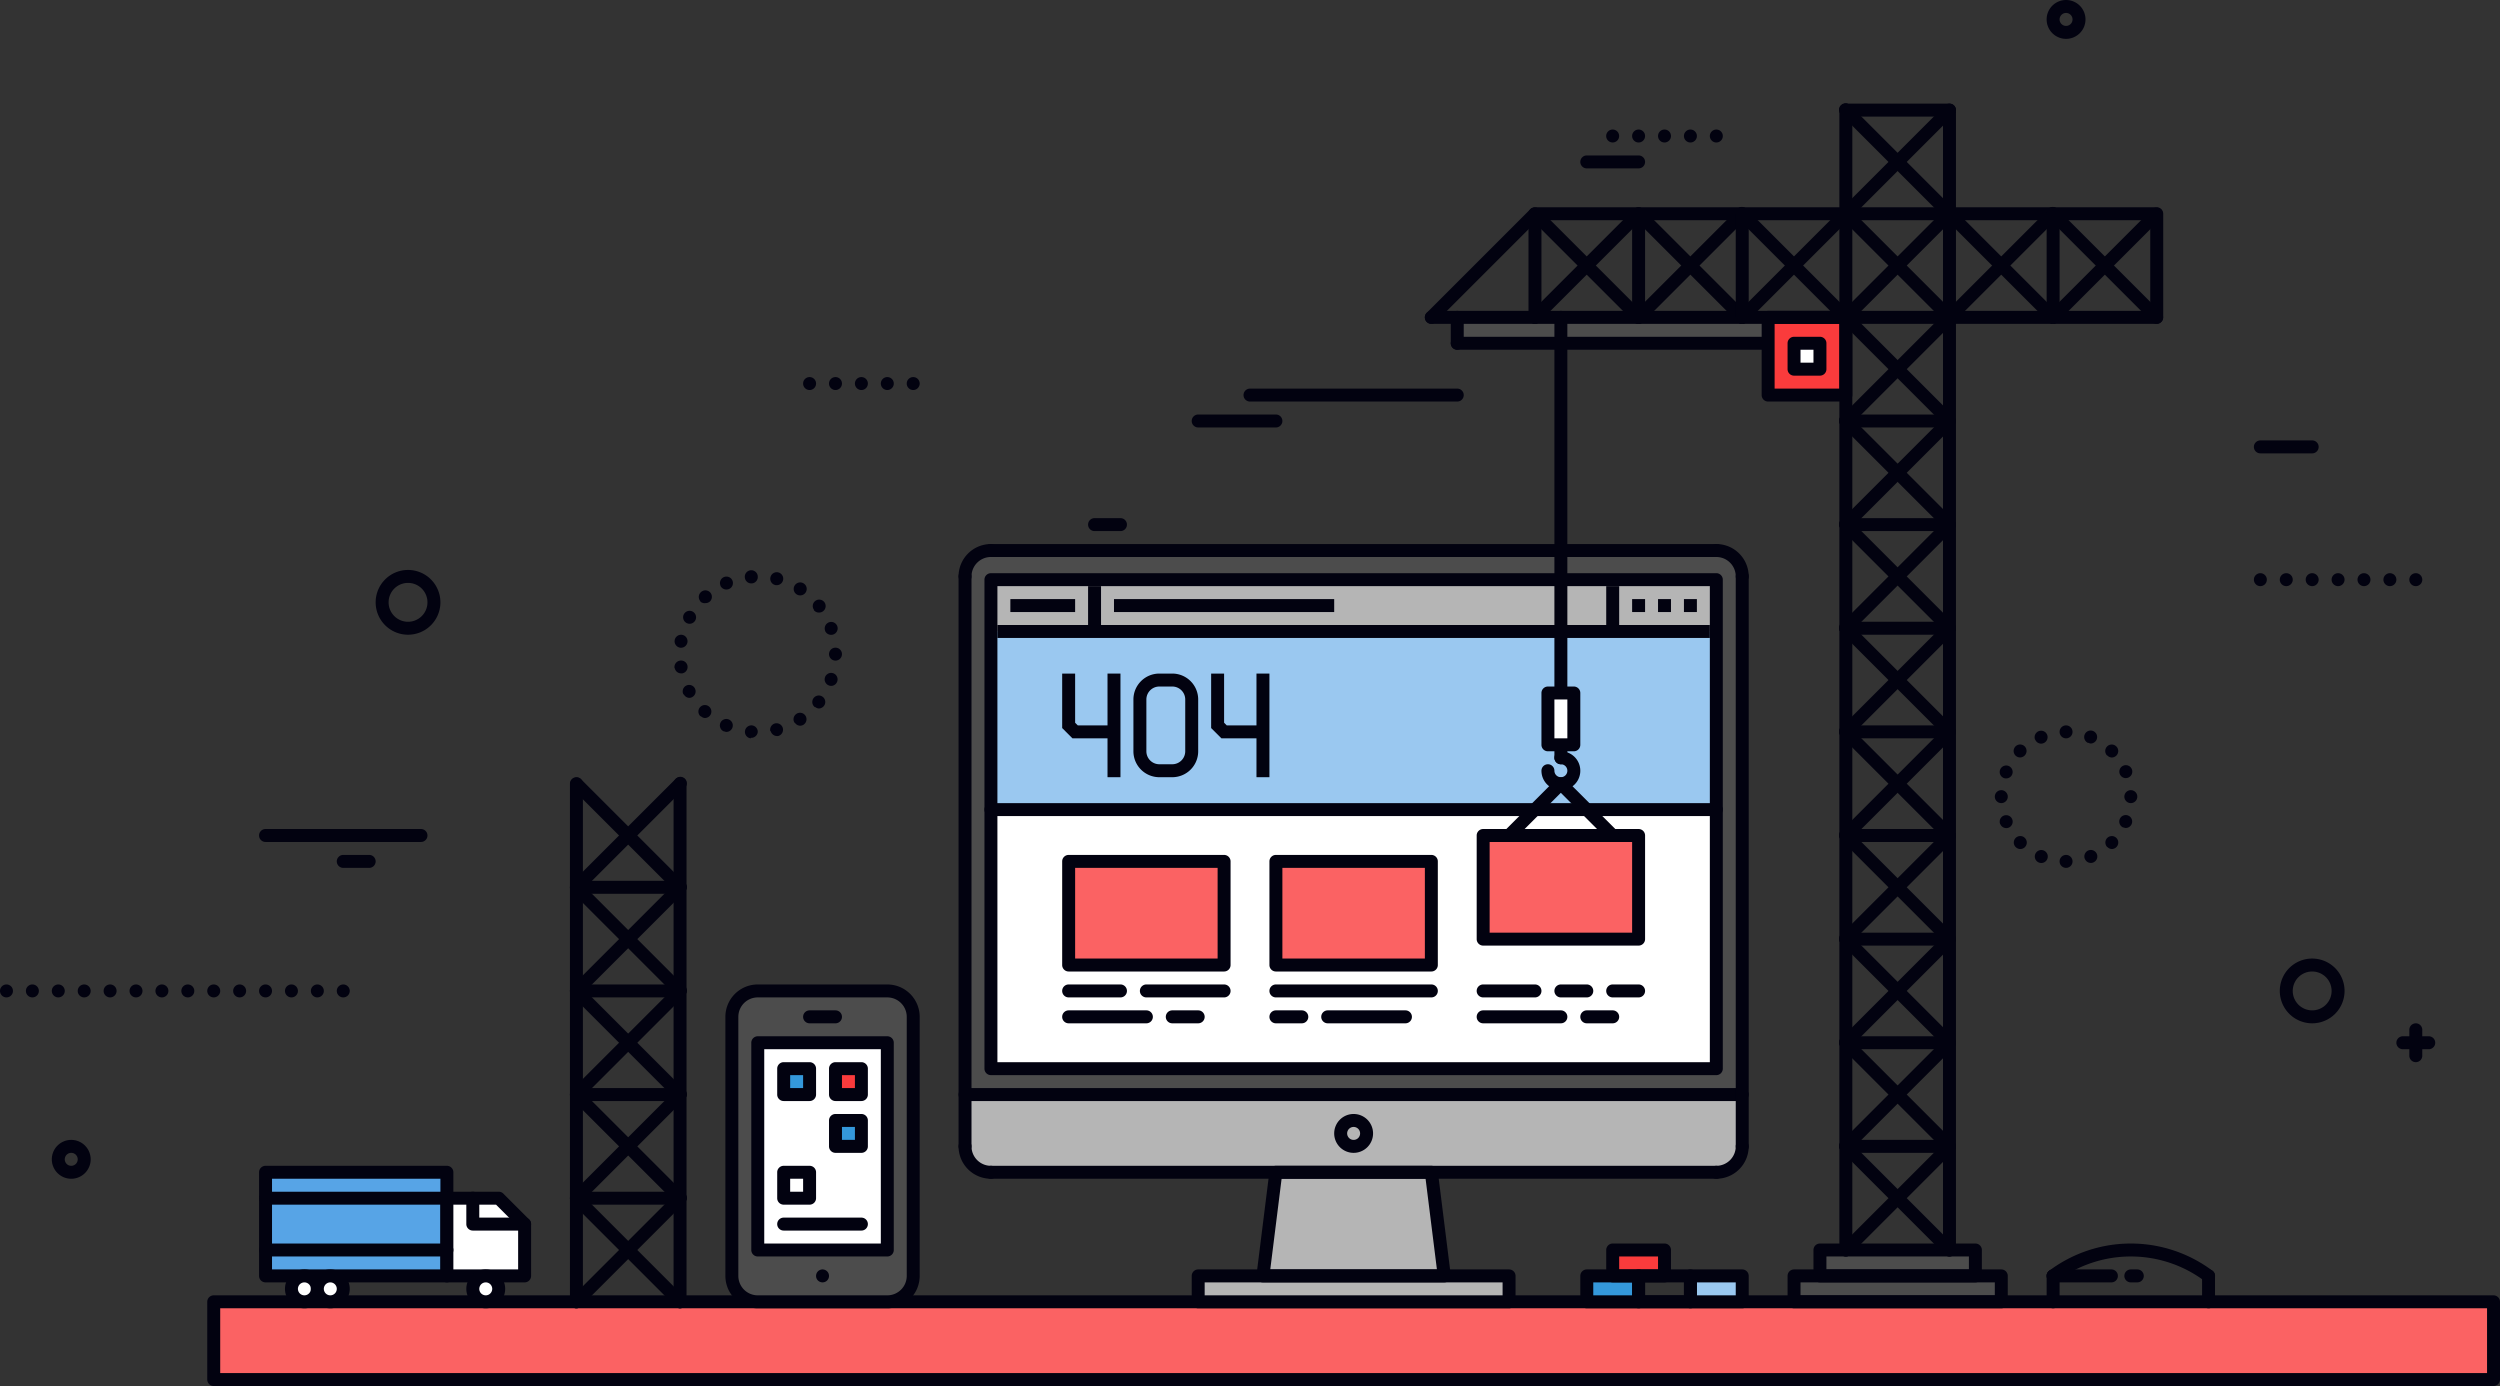 <svg id="Laag_1" data-name="Laag 1" xmlns="http://www.w3.org/2000/svg" viewBox="0 0 386 214"><rect x="0" y="0" width="386" height="214" fill="#333333" stroke="none"/><defs><style>.cls-1{fill:#57a4e6;}.cls-2{fill:#4c4c4c;}.cls-3{fill:#fa3b3c;}.cls-4{fill:#fb6263;}.cls-5{fill:#020210;}.cls-6{fill:#fff;}.cls-7{fill:#b5b5b5;}.cls-8{fill:#9ac8f0;}.cls-9{fill:#3498db;}</style></defs><title>404</title><rect class="cls-1" x="41" y="181" width="28" height="16"/><rect class="cls-2" x="281" y="193" width="24" height="4"/><rect class="cls-2" x="277" y="197" width="32" height="4"/><rect class="cls-3" x="273" y="49" width="12" height="12"/><rect class="cls-2" x="225" y="49" width="48" height="4"/><rect class="cls-4" x="33" y="201" width="352" height="12"/><path class="cls-5" d="M385,214H33a1,1,0,0,1-1-1V201a1,1,0,0,1,1-1H385a1,1,0,0,1,1,1v12A1,1,0,0,1,385,214ZM34,212H384V202H34Z"/><rect class="cls-2" x="149" y="85" width="120" height="88" rx="4" ry="4"/><rect class="cls-6" x="153" y="93" width="112" height="72"/><rect class="cls-7" x="153" y="89.5" width="112" height="8"/><rect class="cls-8" x="153" y="97.5" width="112" height="27.5"/><path class="cls-7" d="M149,169H269v8a4,4,0,0,1-4,4H153a4,4,0,0,1-4-4Z"/><polygon class="cls-7" points="221 181 197 181 195 197 223 197 221 181"/><rect class="cls-7" x="185" y="197" width="48" height="4"/><rect class="cls-4" x="165" y="133" width="24" height="16"/><rect class="cls-4" x="197" y="133" width="24" height="16"/><path class="cls-5" d="M233,202H185a1,1,0,0,1-1-1v-4a1,1,0,0,1,1-1h48a1,1,0,0,1,1,1v4A1,1,0,0,1,233,202Zm-47-2h46v-2H186Z"/><path class="cls-5" d="M223,198H195a1,1,0,0,1-1-1.12l2-16a1,1,0,0,1,1-.88h24a1,1,0,0,1,1,.88l2,16a1,1,0,0,1-1,1.12Zm-26.87-2h25.73l-1.75-14H197.88Z"/><path class="cls-5" d="M209,178a3,3,0,1,1,3-3A3,3,0,0,1,209,178Zm0-4a1,1,0,1,0,1,1A1,1,0,0,0,209,174Z"/><path class="cls-5" d="M269,170H149a1,1,0,1,1,0-2H269a1,1,0,0,1,0,2Z"/><path class="cls-5" d="M265,166H153a1,1,0,0,1-1-1V89.5a1,1,0,0,1,1-1H265a1,1,0,0,1,1,1V165A1,1,0,0,1,265,166Zm-111-2H264V90.5H154Z"/><path class="cls-5" d="M269,90a1,1,0,0,1-1-1,3,3,0,0,0-3-3,1,1,0,0,1,0-2,5,5,0,0,1,5,5A1,1,0,0,1,269,90Z"/><path class="cls-5" d="M265,182a1,1,0,0,1,0-2,3,3,0,0,0,3-3,1,1,0,0,1,2,0A5,5,0,0,1,265,182Z"/><path class="cls-5" d="M153,182a5,5,0,0,1-5-5,1,1,0,0,1,2,0,3,3,0,0,0,3,3,1,1,0,0,1,0,2Z"/><path class="cls-5" d="M269,178a1,1,0,0,1-1-1V89a1,1,0,0,1,2,0v88A1,1,0,0,1,269,178Z"/><path class="cls-5" d="M265,86H153a1,1,0,0,1,0-2H265a1,1,0,0,1,0,2Z"/><path class="cls-5" d="M149,178a1,1,0,0,1-1-1V89a1,1,0,0,1,2,0v88A1,1,0,0,1,149,178Z"/><path class="cls-5" d="M265,182H153a1,1,0,1,1,0-2H265a1,1,0,0,1,0,2Z"/><path class="cls-5" d="M149,90a1,1,0,0,1-1-1,5,5,0,0,1,5-5,1,1,0,0,1,0,2,3,3,0,0,0-3,3A1,1,0,0,1,149,90Z"/><rect class="cls-5" x="154" y="96.5" width="110" height="2"/><rect class="cls-5" x="156" y="92.5" width="10" height="2"/><rect class="cls-5" x="168" y="90.5" width="2" height="6"/><rect class="cls-5" x="252" y="92.5" width="2" height="2"/><rect class="cls-5" x="256" y="92.5" width="2" height="2"/><rect class="cls-5" x="260" y="92.5" width="2" height="2"/><rect class="cls-5" x="172" y="92.5" width="34" height="2"/><rect class="cls-5" x="248" y="90.5" width="2" height="6"/><path class="cls-5" d="M189,150H165a1,1,0,0,1-1-1V133a1,1,0,0,1,1-1h24a1,1,0,0,1,1,1v16A1,1,0,0,1,189,150Zm-23-2h22V134H166Z"/><path class="cls-5" d="M221,150H197a1,1,0,0,1-1-1V133a1,1,0,0,1,1-1h24a1,1,0,0,1,1,1v16A1,1,0,0,1,221,150Zm-23-2h22V134H198Z"/><path class="cls-5" d="M265,126H153a1,1,0,1,1,0-2H265a1,1,0,0,1,0,2Z"/><path class="cls-5" d="M173,154h-8a1,1,0,1,1,0-2h8a1,1,0,0,1,0,2Z"/><path class="cls-5" d="M177,158H165a1,1,0,1,1,0-2h12a1,1,0,0,1,0,2Z"/><path class="cls-5" d="M221,154H197a1,1,0,1,1,0-2h24a1,1,0,0,1,0,2Z"/><path class="cls-5" d="M217,158H205a1,1,0,1,1,0-2h12a1,1,0,0,1,0,2Z"/><path class="cls-5" d="M189,154H177a1,1,0,1,1,0-2h12a1,1,0,0,1,0,2Z"/><path class="cls-5" d="M185,158h-4a1,1,0,1,1,0-2h4a1,1,0,0,1,0,2Z"/><path class="cls-5" d="M201,158h-4a1,1,0,1,1,0-2h4a1,1,0,0,1,0,2Z"/><path class="cls-5" d="M237,154h-8a1,1,0,1,1,0-2h8a1,1,0,0,1,0,2Z"/><path class="cls-5" d="M241,158H229a1,1,0,1,1,0-2h12a1,1,0,0,1,0,2Z"/><path class="cls-5" d="M249,158h-4a1,1,0,1,1,0-2h4a1,1,0,0,1,0,2Z"/><path class="cls-5" d="M245,154h-4a1,1,0,1,1,0-2h4a1,1,0,0,1,0,2Z"/><path class="cls-5" d="M253,154h-4a1,1,0,1,1,0-2h4a1,1,0,0,1,0,2Z"/><path class="cls-5" d="M181,120h-2a4,4,0,0,1-4-4v-8a4,4,0,0,1,4-4h2a4,4,0,0,1,4,4v8A4,4,0,0,1,181,120Zm-2-14a2,2,0,0,0-2,2v8a2,2,0,0,0,2,2h2a2,2,0,0,0,2-2v-8a2,2,0,0,0-2-2Z"/><rect class="cls-5" x="171" y="104" width="2" height="16"/><polygon class="cls-5" points="172 114 165.59 114 164 112.41 164 104 166 104 166 111.59 166.41 112 172 112 172 114"/><rect class="cls-5" x="194" y="104" width="2" height="16"/><polygon class="cls-5" points="195 114 188.59 114 187 112.41 187 104 189 104 189 111.59 189.41 112 195 112 195 114"/><path class="cls-5" d="M105,202a1,1,0,0,1-.71-.29l-16-16a1,1,0,0,1,1.41-1.41l16,16A1,1,0,0,1,105,202Z"/><path class="cls-5" d="M105,186a1,1,0,0,1-.71-.29l-16-16a1,1,0,0,1,1.41-1.41l16,16A1,1,0,0,1,105,186Z"/><path class="cls-5" d="M105,170a1,1,0,0,1-.71-.29l-16-16a1,1,0,0,1,1.41-1.41l16,16A1,1,0,0,1,105,170Z"/><path class="cls-5" d="M105,154a1,1,0,0,1-.71-.29l-16-16a1,1,0,0,1,1.41-1.41l16,16A1,1,0,0,1,105,154Z"/><path class="cls-5" d="M105,138a1,1,0,0,1-.71-.29l-16-16a1,1,0,0,1,1.41-1.41l16,16A1,1,0,0,1,105,138Z"/><path class="cls-5" d="M89,202a1,1,0,0,1-.71-1.71l16-16a1,1,0,1,1,1.41,1.41l-16,16A1,1,0,0,1,89,202Z"/><path class="cls-5" d="M89,186a1,1,0,0,1-.71-1.71l16-16a1,1,0,1,1,1.41,1.41l-16,16A1,1,0,0,1,89,186Z"/><path class="cls-5" d="M89,170a1,1,0,0,1-.71-1.71l16-16a1,1,0,1,1,1.41,1.41l-16,16A1,1,0,0,1,89,170Z"/><path class="cls-5" d="M89,154a1,1,0,0,1-.71-1.71l16-16a1,1,0,1,1,1.41,1.41l-16,16A1,1,0,0,1,89,154Z"/><path class="cls-5" d="M89,138a1,1,0,0,1-.71-1.71l16-16a1,1,0,1,1,1.41,1.41l-16,16A1,1,0,0,1,89,138Z"/><path class="cls-5" d="M105,138H89a1,1,0,0,1,0-2h16a1,1,0,0,1,0,2Z"/><path class="cls-5" d="M105,154H89a1,1,0,0,1,0-2h16a1,1,0,0,1,0,2Z"/><path class="cls-5" d="M105,170H89a1,1,0,1,1,0-2h16a1,1,0,0,1,0,2Z"/><path class="cls-5" d="M105,186H89a1,1,0,1,1,0-2h16a1,1,0,0,1,0,2Z"/><path class="cls-5" d="M105,202a1,1,0,0,1-1-1V121a1,1,0,0,1,2,0v80A1,1,0,0,1,105,202Z"/><path class="cls-5" d="M89,202a1,1,0,0,1-1-1V121a1,1,0,0,1,2,0v80A1,1,0,0,1,89,202Z"/><rect class="cls-3" x="249" y="193" width="8" height="4"/><rect class="cls-9" x="245.06" y="196.94" width="8" height="4"/><rect class="cls-8" x="261" y="196.94" width="8" height="4"/><rect class="cls-4" x="229" y="129" width="24" height="16"/><path class="cls-5" d="M333,50H237a1,1,0,0,1-1-1V33a1,1,0,0,1,1-1h96a1,1,0,0,1,1,1V49A1,1,0,0,1,333,50Zm-95-2h94V34H238Z"/><path class="cls-5" d="M317,50a1,1,0,0,1-.71-1.71l16-16a1,1,0,0,1,1.41,1.41l-16,16A1,1,0,0,1,317,50Z"/><path class="cls-5" d="M301,50a1,1,0,0,1-.71-1.71l16-16a1,1,0,0,1,1.41,1.41l-16,16A1,1,0,0,1,301,50Z"/><path class="cls-5" d="M285,50a1,1,0,0,1-.71-1.71l16-16a1,1,0,0,1,1.41,1.41l-16,16A1,1,0,0,1,285,50Z"/><path class="cls-5" d="M269,50a1,1,0,0,1-.71-1.71l16-16a1,1,0,0,1,1.41,1.41l-16,16A1,1,0,0,1,269,50Z"/><path class="cls-5" d="M253,50a1,1,0,0,1-.71-1.71l16-16a1,1,0,0,1,1.41,1.41l-16,16A1,1,0,0,1,253,50Z"/><path class="cls-5" d="M237,50a1,1,0,0,1-.71-1.71l16-16a1,1,0,0,1,1.41,1.41l-16,16A1,1,0,0,1,237,50Z"/><path class="cls-5" d="M333,50a1,1,0,0,1-.71-.29l-16-16a1,1,0,1,1,1.41-1.41l16,16A1,1,0,0,1,333,50Z"/><path class="cls-5" d="M317,50a1,1,0,0,1-.71-.29l-16-16a1,1,0,1,1,1.41-1.41l16,16A1,1,0,0,1,317,50Z"/><path class="cls-5" d="M301,50a1,1,0,0,1-.71-.29l-16-16a1,1,0,1,1,1.41-1.41l16,16A1,1,0,0,1,301,50Z"/><path class="cls-5" d="M285,50a1,1,0,0,1-.71-.29l-16-16a1,1,0,1,1,1.41-1.41l16,16A1,1,0,0,1,285,50Z"/><path class="cls-5" d="M269,50a1,1,0,0,1-.71-.29l-16-16a1,1,0,0,1,1.41-1.41l16,16A1,1,0,0,1,269,50Z"/><path class="cls-5" d="M253,50a1,1,0,0,1-.71-.29l-16-16a1,1,0,0,1,1.41-1.41l16,16A1,1,0,0,1,253,50Z"/><path class="cls-5" d="M301,146a1,1,0,0,1-.71-.29l-16-16a1,1,0,1,1,1.41-1.41l16,16A1,1,0,0,1,301,146Z"/><path class="cls-5" d="M301,130a1,1,0,0,1-.71-.29l-16-16a1,1,0,1,1,1.41-1.41l16,16A1,1,0,0,1,301,130Z"/><path class="cls-5" d="M301,114a1,1,0,0,1-.71-.29l-16-16a1,1,0,1,1,1.41-1.41l16,16A1,1,0,0,1,301,114Z"/><path class="cls-5" d="M301,98a1,1,0,0,1-.71-.29l-16-16a1,1,0,1,1,1.41-1.41l16,16A1,1,0,0,1,301,98Z"/><path class="cls-5" d="M301,82a1,1,0,0,1-.71-.29l-16-16a1,1,0,1,1,1.41-1.41l16,16A1,1,0,0,1,301,82Z"/><path class="cls-5" d="M301,66a1,1,0,0,1-.71-.29l-16-16a1,1,0,1,1,1.41-1.41l16,16A1,1,0,0,1,301,66Z"/><path class="cls-5" d="M285,146a1,1,0,0,1-.71-1.71l16-16a1,1,0,0,1,1.41,1.41l-16,16A1,1,0,0,1,285,146Z"/><path class="cls-5" d="M285,130a1,1,0,0,1-.71-1.71l16-16a1,1,0,0,1,1.41,1.41l-16,16A1,1,0,0,1,285,130Z"/><path class="cls-5" d="M285,114a1,1,0,0,1-.71-1.71l16-16a1,1,0,0,1,1.41,1.41l-16,16A1,1,0,0,1,285,114Z"/><path class="cls-5" d="M285,98a1,1,0,0,1-.71-1.71l16-16a1,1,0,0,1,1.41,1.41l-16,16A1,1,0,0,1,285,98Z"/><path class="cls-5" d="M285,82a1,1,0,0,1-.71-1.71l16-16a1,1,0,0,1,1.41,1.41l-16,16A1,1,0,0,1,285,82Z"/><path class="cls-5" d="M285,66a1,1,0,0,1-.71-1.71l16-16a1,1,0,0,1,1.41,1.41l-16,16A1,1,0,0,1,285,66Z"/><path class="cls-5" d="M221,50a1,1,0,0,1-.71-1.71l16-16a1,1,0,0,1,1.41,1.41l-16,16A1,1,0,0,1,221,50Z"/><path class="cls-5" d="M237,50H221a1,1,0,1,1,0-2h16a1,1,0,0,1,0,2Z"/><path class="cls-5" d="M285,34a1,1,0,0,1-1-1V17a1,1,0,0,1,2,0V33A1,1,0,0,1,285,34Z"/><path class="cls-5" d="M301,18H285a1,1,0,0,1,0-2h16a1,1,0,0,1,0,2Z"/><path class="cls-5" d="M301,34a1,1,0,0,1-1-1V17a1,1,0,0,1,2,0V33A1,1,0,0,1,301,34Z"/><path class="cls-5" d="M301,34a1,1,0,0,1-.71-.29l-16-16a1,1,0,1,1,1.41-1.41l16,16A1,1,0,0,1,301,34Z"/><path class="cls-5" d="M285,34a1,1,0,0,1-.71-1.71l16-16a1,1,0,0,1,1.41,1.41l-16,16A1,1,0,0,1,285,34Z"/><path class="cls-5" d="M309,202H277a1,1,0,0,1-1-1v-4a1,1,0,0,1,1-1h32a1,1,0,0,1,1,1v4A1,1,0,0,1,309,202Zm-31-2h30v-2H278Z"/><path class="cls-5" d="M305,198H281a1,1,0,0,1-1-1v-4a1,1,0,0,1,1-1h24a1,1,0,0,1,1,1v4A1,1,0,0,1,305,198Zm-23-2h22v-2H282Z"/><path class="cls-5" d="M285,62H273a1,1,0,0,1-1-1V49a1,1,0,0,1,1-1h12a1,1,0,0,1,1,1V61A1,1,0,0,1,285,62Zm-11-2h10V50H274Z"/><rect class="cls-6" x="277" y="53" width="4" height="4"/><path class="cls-5" d="M281,58h-4a1,1,0,0,1-1-1V53a1,1,0,0,1,1-1h4a1,1,0,0,1,1,1v4A1,1,0,0,1,281,58Zm-3-2h2V54h-2Z"/><path class="cls-5" d="M241,108a1,1,0,0,1-1-1V49a1,1,0,1,1,2,0v58A1,1,0,0,1,241,108Z"/><path class="cls-5" d="M253,50a1,1,0,0,1-1-1V33a1,1,0,1,1,2,0V49A1,1,0,0,1,253,50Z"/><path class="cls-5" d="M269,50a1,1,0,0,1-1-1V33a1,1,0,0,1,2,0V49A1,1,0,0,1,269,50Z"/><path class="cls-5" d="M317,50a1,1,0,0,1-1-1V33a1,1,0,0,1,2,0V49A1,1,0,0,1,317,50Z"/><path class="cls-5" d="M301,66H285a1,1,0,0,1,0-2h16a1,1,0,0,1,0,2Z"/><path class="cls-5" d="M301,82H285a1,1,0,0,1,0-2h16a1,1,0,0,1,0,2Z"/><path class="cls-5" d="M301,98H285a1,1,0,0,1,0-2h16a1,1,0,0,1,0,2Z"/><path class="cls-5" d="M301,114H285a1,1,0,0,1,0-2h16a1,1,0,0,1,0,2Z"/><path class="cls-5" d="M301,130H285a1,1,0,0,1,0-2h16a1,1,0,0,1,0,2Z"/><path class="cls-5" d="M301,194a1,1,0,0,1-.71-.29l-16-16a1,1,0,1,1,1.41-1.41l16,16A1,1,0,0,1,301,194Z"/><path class="cls-5" d="M301,178a1,1,0,0,1-.71-.29l-16-16a1,1,0,1,1,1.41-1.41l16,16A1,1,0,0,1,301,178Z"/><path class="cls-5" d="M301,162a1,1,0,0,1-.71-.29l-16-16a1,1,0,1,1,1.41-1.41l16,16A1,1,0,0,1,301,162Z"/><path class="cls-5" d="M285,194a1,1,0,0,1-.71-1.71l16-16a1,1,0,0,1,1.41,1.41l-16,16A1,1,0,0,1,285,194Z"/><path class="cls-5" d="M285,178a1,1,0,0,1-.71-1.71l16-16a1,1,0,0,1,1.41,1.41l-16,16A1,1,0,0,1,285,178Z"/><path class="cls-5" d="M285,162a1,1,0,0,1-.71-1.71l16-16a1,1,0,0,1,1.41,1.41l-16,16A1,1,0,0,1,285,162Z"/><path class="cls-5" d="M301,162H285a1,1,0,0,1,0-2h16a1,1,0,0,1,0,2Z"/><path class="cls-5" d="M301,178H285a1,1,0,0,1,0-2h16a1,1,0,0,1,0,2Z"/><path class="cls-5" d="M301,146H285a1,1,0,0,1,0-2h16a1,1,0,0,1,0,2Z"/><path class="cls-5" d="M285,194a1,1,0,0,1-1-1V33a1,1,0,0,1,2,0V193A1,1,0,0,1,285,194Z"/><path class="cls-5" d="M301,194a1,1,0,0,1-1-1V33a1,1,0,0,1,2,0V193A1,1,0,0,1,301,194Z"/><rect class="cls-6" x="239" y="107" width="4" height="8"/><path class="cls-5" d="M243,116h-4a1,1,0,0,1-1-1v-8a1,1,0,0,1,1-1h4a1,1,0,0,1,1,1v8A1,1,0,0,1,243,116Zm-3-2h2v-6h-2Z"/><path class="cls-5" d="M241,122a3,3,0,0,1-3-3,1,1,0,1,1,2,0,1,1,0,1,0,1-1,1,1,0,1,1,0-2,3,3,0,0,1,0,6Z"/><path class="cls-5" d="M241,118a1,1,0,0,1-1-1v-1.5a1,1,0,1,1,2,0V117A1,1,0,0,1,241,118Z"/><path class="cls-5" d="M253,146H229a1,1,0,0,1-1-1V129a1,1,0,0,1,1-1h24a1,1,0,0,1,1,1v16A1,1,0,0,1,253,146Zm-23-2h22V130H230Z"/><path class="cls-5" d="M233,130a1,1,0,0,1-.71-1.71l8-8a1,1,0,0,1,1.41,1.41l-8,8A1,1,0,0,1,233,130Z"/><path class="cls-5" d="M249,130a1,1,0,0,1-.71-.29l-8-8a1,1,0,0,1,1.41-1.41l8,8A1,1,0,0,1,249,130Z"/><path class="cls-5" d="M272,54H225a1,1,0,1,1,0-2h47a1,1,0,0,1,0,2Z"/><path class="cls-5" d="M225,54a1,1,0,0,1-1-1V49a1,1,0,1,1,2,0v4A1,1,0,0,1,225,54Z"/><path class="cls-5" d="M69,198H41a1,1,0,0,1-1-1V181a1,1,0,0,1,1-1H69a1,1,0,0,1,1,1v16A1,1,0,0,1,69,198Zm-27-2H68V182H42Z"/><circle class="cls-6" cx="47" cy="199" r="2"/><path class="cls-5" d="M47,202a3,3,0,1,1,3-3A3,3,0,0,1,47,202Zm0-4a1,1,0,1,0,1,1A1,1,0,0,0,47,198Z"/><circle class="cls-6" cx="51" cy="199" r="2"/><path class="cls-5" d="M51,202a3,3,0,1,1,3-3A3,3,0,0,1,51,202Zm0-4a1,1,0,1,0,1,1A1,1,0,0,0,51,198Z"/><polygon class="cls-6" points="81 197 69 197 69 185 77 185 81 189 81 197"/><path class="cls-5" d="M81,198H69a1,1,0,0,1-1-1V185a1,1,0,0,1,1-1h8a1,1,0,0,1,.71.29l4,4A1,1,0,0,1,82,189v8A1,1,0,0,1,81,198Zm-11-2H80v-6.59L76.59,186H70Z"/><path class="cls-5" d="M81,190H73a1,1,0,0,1-1-1v-4a1,1,0,0,1,2,0v3h7a1,1,0,0,1,0,2Z"/><circle class="cls-6" cx="75" cy="199" r="2"/><path class="cls-5" d="M75,202a3,3,0,1,1,3-3A3,3,0,0,1,75,202Zm0-4a1,1,0,1,0,1,1A1,1,0,0,0,75,198Z"/><path class="cls-6" d="M41,193h0Z"/><path class="cls-5" d="M69,194H41a1,1,0,0,1,0-2H69a1,1,0,0,1,0,2Z"/><path class="cls-6" d="M69,185h0Z"/><path class="cls-5" d="M69,186H41a1,1,0,0,1,0-2H69a1,1,0,0,1,0,2Z"/><path class="cls-5" d="M253,202h-8a1,1,0,0,1-1-1v-4a1,1,0,0,1,1-1h8a1,1,0,0,1,1,1v4A1,1,0,0,1,253,202Zm-7-2h6v-2h-6Z"/><path class="cls-5" d="M257,198h-8a1,1,0,0,1-1-1v-4a1,1,0,0,1,1-1h8a1,1,0,0,1,1,1v4A1,1,0,0,1,257,198Zm-7-2h6v-2h-6Z"/><path class="cls-5" d="M261,202h-8a1,1,0,0,1-1-1v-4a1,1,0,0,1,1-1h8a1,1,0,0,1,1,1v4A1,1,0,0,1,261,202Zm-7-2h6v-2h-6Z"/><path class="cls-5" d="M269,202h-8a1,1,0,0,1-1-1v-4a1,1,0,0,1,1-1h8a1,1,0,0,1,1,1v4A1,1,0,0,1,269,202Zm-7-2h6v-2h-6Z"/><path class="cls-5" d="M341,198a1,1,0,0,1-.64-.23,19,19,0,0,0-22.72,0,1,1,0,0,1-1.28-1.54,21,21,0,0,1,25.28,0A1,1,0,0,1,341,198Z"/><path class="cls-5" d="M317,202a1,1,0,0,1-1-1v-4a1,1,0,0,1,2,0v4A1,1,0,0,1,317,202Z"/><path class="cls-5" d="M341,202a1,1,0,0,1-1-1v-4a1,1,0,0,1,2,0v4A1,1,0,0,1,341,202Z"/><path class="cls-5" d="M326,198h-9a1,1,0,0,1,0-2h9a1,1,0,0,1,0,2Z"/><path class="cls-5" d="M330,198h-1a1,1,0,0,1,0-2h1a1,1,0,0,1,0,2Z"/><path class="cls-5" d="M253,26h-8a1,1,0,1,1,0-2h8a1,1,0,0,1,0,2Z"/><path class="cls-5" d="M249,22a1.05,1.05,0,0,1-.71-.29,1,1,0,0,1,0-1.42A1,1,0,1,1,249,22Z"/><path class="cls-5" d="M260,21a1,1,0,0,1,1-1h0a1,1,0,0,1,1,1h0a1,1,0,0,1-1,1h0A1,1,0,0,1,260,21Zm-4,0a1,1,0,0,1,1-1h0a1,1,0,0,1,1,1h0a1,1,0,0,1-1,1h0A1,1,0,0,1,256,21Zm-4,0a1,1,0,0,1,1-1h0a1,1,0,0,1,1,1h0a1,1,0,0,1-1,1h0A1,1,0,0,1,252,21Z"/><path class="cls-5" d="M265,22a1,1,0,0,1-1-1,1,1,0,0,1,.3-.71A1,1,0,1,1,265,22Z"/><path class="cls-5" d="M173,82h-4a1,1,0,0,1,0-2h4a1,1,0,0,1,0,2Z"/><path class="cls-5" d="M357,158a5,5,0,1,1,5-5A5,5,0,0,1,357,158Zm0-8a3,3,0,1,0,3,3A3,3,0,0,0,357,150Z"/><path class="cls-5" d="M63,98a5,5,0,1,1,5-5A5,5,0,0,1,63,98Zm0-8a3,3,0,1,0,3,3A3,3,0,0,0,63,90Z"/><path class="cls-5" d="M11,182a3,3,0,1,1,3-3A3,3,0,0,1,11,182Zm0-4a1,1,0,1,0,1,1A1,1,0,0,0,11,178Z"/><path class="cls-5" d="M319,6a3,3,0,1,1,3-3A3,3,0,0,1,319,6Zm0-4a1,1,0,1,0,1,1A1,1,0,0,0,319,2Z"/><path class="cls-5" d="M357,70h-8a1,1,0,0,1,0-2h8a1,1,0,0,1,0,2Z"/><path class="cls-5" d="M57,134H53a1,1,0,0,1,0-2h4a1,1,0,0,1,0,2Z"/><path class="cls-5" d="M115.94,114h0a1,1,0,0,1-.92-1.08h0a1,1,0,0,1,1.08-.92h0A1,1,0,0,1,117,113h0a1,1,0,0,1-1,.92h-.08Zm3-1.08a1,1,0,0,1,.72-1.22h0a1,1,0,0,1,1.21.73h0a1,1,0,0,1-.72,1.21h0a1,1,0,0,1-.25,0h0A1,1,0,0,1,119,112.88Zm-7.2,0a1,1,0,0,1-.51-1.31h0a1,1,0,0,1,1.31-.52h0a1,1,0,0,1,.52,1.32h0a1,1,0,0,1-.92.6h0A1,1,0,0,1,111.79,112.91Zm10.94-1.32a1,1,0,0,1,.29-1.38h0a1,1,0,0,1,1.39.28h0a1,1,0,0,1-.29,1.39h0a1,1,0,0,1-.55.16h0A1,1,0,0,1,122.73,111.59Zm-14.52-1a1,1,0,0,1-.06-1.42h0a1,1,0,0,1,1.41-.06h0a1,1,0,0,1,.06,1.42h0a1,1,0,0,1-.74.32h0A1,1,0,0,1,108.21,110.58Zm17.65-1.42a1,1,0,0,1-.18-1.41h0a1,1,0,0,1,1.41-.17h0a1,1,0,0,1,.17,1.4h0a1,1,0,0,1-.79.39h0A1,1,0,0,1,125.86,109.16Zm-20.28-1.95a1,1,0,0,1,.4-1.36h0a1,1,0,0,1,1.35.4h0a1,1,0,0,1-.4,1.36h0a1,1,0,0,1-.48.12h0A1,1,0,0,1,105.58,107.21ZM128,105.84a1,1,0,0,1-.62-1.27h0a1,1,0,0,1,1.27-.62h0a1,1,0,0,1,.62,1.27h0a1,1,0,0,1-1,.68h0A1,1,0,0,1,128,105.84Zm-23.85-2.68A1,1,0,0,1,105,102h0a1,1,0,0,1,1.15.82h0a1,1,0,0,1-.82,1.15h0l-.16,0h0A1,1,0,0,1,104.18,103.16ZM128,101v0h0v0h0a1,1,0,0,1,1-1h0a1,1,0,0,1,1,1h0V101h0a1,1,0,0,1-1,1h0A1,1,0,0,1,128,101Zm-23-1a1,1,0,0,1-.83-1.15h0a1,1,0,0,1,1.15-.83h0a1,1,0,0,1,.82,1.15h0a1,1,0,0,1-1,.84H105Zm22.39-2.65h0a1,1,0,0,1,.62-1.27h0a1,1,0,0,1,1.27.61h0a1,1,0,0,1-.61,1.27h0a1,1,0,0,1-.33.06h0A1,1,0,0,1,127.39,97.39ZM106,96.19a1,1,0,0,1-.41-1.35h0a1,1,0,0,1,1.36-.41h0a1,1,0,0,1,.4,1.36h0a1,1,0,0,1-.88.52h0A1,1,0,0,1,106,96.19Zm19.7-2a1,1,0,0,1,.17-1.4h0a1,1,0,0,1,1.4.17h0a1,1,0,0,1-.17,1.4h0a1,1,0,0,1-.62.22h0A1,1,0,0,1,125.66,94.21Zm-17.54-1.34a1,1,0,0,1,.05-1.41h0a1,1,0,0,1,1.41,0h0a1,1,0,0,1,0,1.42h0a1,1,0,0,1-.68.26h0A1,1,0,0,1,108.12,92.87ZM123,91.77a1,1,0,0,1-.29-1.39h0a1,1,0,0,1,1.39-.29h0a1,1,0,0,1,.29,1.39h0a1,1,0,0,1-.84.45h0A1,1,0,0,1,123,91.77Zm-11.75-1.34a1,1,0,0,1,.51-1.32h0a1,1,0,0,1,1.32.51h0a1,1,0,0,1-.51,1.32h0a1.14,1.14,0,0,1-.4.08h0A1,1,0,0,1,111.23,90.43Zm8.44-.1a1,1,0,0,1-.73-1.22h0a1,1,0,0,1,1.21-.73h0a1,1,0,0,1,.73,1.22h0a1,1,0,0,1-1,.75h0A1,1,0,0,1,119.67,90.33ZM115,89.13a1,1,0,0,1,.91-1.08h0A1,1,0,0,1,117,89h0a1,1,0,0,1-.91,1.08H116A1,1,0,0,1,115,89.13Z"/><path class="cls-5" d="M318,133a1,1,0,0,1,1-1h0a1,1,0,0,1,1,1h0a1,1,0,0,1-1,1h0A1,1,0,0,1,318,133Zm-3.21.17a1,1,0,0,1-.54-1.31h0a1,1,0,0,1,1.31-.54h0a1,1,0,0,1,.54,1.31h0a1,1,0,0,1-.93.62h0A1.08,1.08,0,0,1,314.8,133.17Zm7.11-.55a1,1,0,0,1,.54-1.31h0a1,1,0,0,1,1.31.54h0a1,1,0,0,1-.54,1.31h0a1.09,1.09,0,0,1-.39.08h0A1,1,0,0,1,321.91,132.62Zm-10.68-1.83a1,1,0,0,1,0-1.41h0a1,1,0,0,1,1.42,0h0a1,1,0,0,1,0,1.42h0a1,1,0,0,1-.71.29h0A1,1,0,0,1,311.23,130.79Zm14.14,0a1,1,0,0,1,0-1.41h0a1,1,0,0,1,1.41,0h0a1,1,0,0,1,0,1.41h0a1,1,0,0,1-.7.3h0A1,1,0,0,1,325.37,130.77Zm-16.53-3.54a1,1,0,0,1,.54-1.31h0a1,1,0,0,1,1.31.54h0a1,1,0,0,1-.54,1.31h0a1.06,1.06,0,0,1-.38.07h0A1,1,0,0,1,308.84,127.23Zm19,.52a1,1,0,0,1-.54-1.31h0a1,1,0,0,1,1.3-.54h0a1,1,0,0,1,.54,1.31h0a1,1,0,0,1-.92.61h0A1,1,0,0,1,327.86,127.75ZM308,123a1,1,0,0,1,1-1h0a1,1,0,0,1,1,1h0a1,1,0,0,1-1,1h0A1,1,0,0,1,308,123Zm20,0h0v0h0a1,1,0,0,1,1-1h0a1,1,0,0,1,1,1h0v0h0v0h0a1,1,0,0,1-1,1h0A1,1,0,0,1,328,123Zm-18.63-2.88a1,1,0,0,1-.54-1.31h0a1,1,0,0,1,1.31-.54h0a1,1,0,0,1,.54,1.3h0a1,1,0,0,1-.92.62h0A1,1,0,0,1,309.37,120.12Zm17.93-.6h0a1,1,0,0,1,.54-1.3h0a1,1,0,0,1,1.31.53h0a1,1,0,0,1-.54,1.31h0a1,1,0,0,1-.38.08h0A1,1,0,0,1,327.3,119.52Zm-16.1-2.86a1,1,0,0,1,0-1.42h0a1,1,0,0,1,1.41,0h0a1,1,0,0,1,0,1.41h0a1,1,0,0,1-.71.3h0A1,1,0,0,1,311.2,116.66Zm14.14,0h0a1,1,0,0,1,0-1.41h0a1,1,0,0,1,1.42,0h0a1,1,0,0,1,0,1.42h0a1,1,0,0,1-.71.29h0A1,1,0,0,1,325.34,116.61Zm-11.12-2.45a1,1,0,0,1,.54-1.31h0a1,1,0,0,1,1.31.53h0a1,1,0,0,1-.54,1.31h0a1.09,1.09,0,0,1-.38.08h0A1,1,0,0,1,314.22,114.16Zm8.2.51a1,1,0,0,1-.55-1.3h0a1,1,0,0,1,1.31-.55h0a1,1,0,0,1,.54,1.31h0a1,1,0,0,1-.92.62h0A1,1,0,0,1,322.42,114.67ZM318,113a1,1,0,0,1,1-1h0a1,1,0,0,1,1,1h0a1,1,0,0,1-1,1h0A1,1,0,0,1,318,113Z"/><path class="cls-5" d="M375,162h-4a1,1,0,0,1,0-2h4a1,1,0,0,1,0,2Z"/><path class="cls-5" d="M373,164a1,1,0,0,1-1-1v-4a1,1,0,0,1,2,0v4A1,1,0,0,1,373,164Z"/><path class="cls-5" d="M65,130H41a1,1,0,0,1,0-2H65a1,1,0,0,1,0,2Z"/><path class="cls-5" d="M225,62H193a1,1,0,0,1,0-2h32a1,1,0,0,1,0,2Z"/><path class="cls-5" d="M197,66H185a1,1,0,0,1,0-2h12a1,1,0,0,1,0,2Z"/><path class="cls-5" d="M52,153a1,1,0,0,1,1-1h0a1,1,0,0,1,1,1h0a1,1,0,0,1-1,1h0A1,1,0,0,1,52,153Zm-4,0a1,1,0,0,1,1-1h0a1,1,0,0,1,1,1h0a1,1,0,0,1-1,1h0A1,1,0,0,1,48,153Zm-4,0a1,1,0,0,1,1-1h0a1,1,0,0,1,1,1h0a1,1,0,0,1-1,1h0A1,1,0,0,1,44,153Zm-4,0a1,1,0,0,1,1-1h0a1,1,0,0,1,1,1h0a1,1,0,0,1-1,1h0A1,1,0,0,1,40,153Zm-4,0a1,1,0,0,1,1-1h0a1,1,0,0,1,1,1h0a1,1,0,0,1-1,1h0A1,1,0,0,1,36,153Zm-4,0a1,1,0,0,1,1-1h0a1,1,0,0,1,1,1h0a1,1,0,0,1-1,1h0A1,1,0,0,1,32,153Zm-4,0a1,1,0,0,1,1-1h0a1,1,0,0,1,1,1h0a1,1,0,0,1-1,1h0A1,1,0,0,1,28,153Zm-4,0a1,1,0,0,1,1-1h0a1,1,0,0,1,1,1h0a1,1,0,0,1-1,1h0A1,1,0,0,1,24,153Zm-4,0a1,1,0,0,1,1-1h0a1,1,0,0,1,1,1h0a1,1,0,0,1-1,1h0A1,1,0,0,1,20,153Zm-4,0a1,1,0,0,1,1-1h0a1,1,0,0,1,1,1h0a1,1,0,0,1-1,1h0A1,1,0,0,1,16,153Zm-4,0a1,1,0,0,1,1-1h0a1,1,0,0,1,1,1h0a1,1,0,0,1-1,1h0A1,1,0,0,1,12,153Zm-4,0a1,1,0,0,1,1-1H9a1,1,0,0,1,1,1h0a1,1,0,0,1-1,1H9A1,1,0,0,1,8,153Zm-4,0a1,1,0,0,1,1-1H5a1,1,0,0,1,1,1H6a1,1,0,0,1-1,1H5A1,1,0,0,1,4,153Zm-4,0a1,1,0,0,1,1-1H1a1,1,0,0,1,1,1H2a1,1,0,0,1-1,1H1A1,1,0,0,1,0,153Z"/><path class="cls-5" d="M140,59.22a1,1,0,0,1,1-1h0a1,1,0,0,1,1,1h0a1,1,0,0,1-1,1h0A1,1,0,0,1,140,59.22Zm-4,0a1,1,0,0,1,1-1h0a1,1,0,0,1,1,1h0a1,1,0,0,1-1,1h0A1,1,0,0,1,136,59.22Zm-4,0a1,1,0,0,1,1-1h0a1,1,0,0,1,1,1h0a1,1,0,0,1-1,1h0A1,1,0,0,1,132,59.22Zm-4,0a1,1,0,0,1,1-1h0a1,1,0,0,1,1,1h0a1,1,0,0,1-1,1h0A1,1,0,0,1,128,59.22Zm-4,0a1,1,0,0,1,1-1h0a1,1,0,0,1,1,1h0a1,1,0,0,1-1,1h0A1,1,0,0,1,124,59.22Z"/><rect class="cls-2" x="113" y="153" width="28" height="48" rx="4" ry="4"/><path class="cls-5" d="M137,202H117a5,5,0,0,1-5-5V157a5,5,0,0,1,5-5h20a5,5,0,0,1,5,5v40A5,5,0,0,1,137,202Zm-20-48a3,3,0,0,0-3,3v40a3,3,0,0,0,3,3h20a3,3,0,0,0,3-3V157a3,3,0,0,0-3-3Z"/><rect class="cls-6" x="117" y="161" width="20" height="32"/><path class="cls-5" d="M137,194H117a1,1,0,0,1-1-1V161a1,1,0,0,1,1-1h20a1,1,0,0,1,1,1v32A1,1,0,0,1,137,194Zm-19-2h18V162H118Z"/><path class="cls-5" d="M129,158h-4a1,1,0,1,1,0-2h4a1,1,0,0,1,0,2Z"/><path class="cls-5" d="M127,198a1.05,1.05,0,0,1-.71-.29A1,1,0,0,1,126,197a1,1,0,1,1,1,1Z"/><path class="cls-5" d="M133,190H121a1,1,0,1,1,0-2h12a1,1,0,0,1,0,2Z"/><rect class="cls-9" x="121" y="165" width="4" height="4"/><rect class="cls-9" x="129" y="173" width="4" height="4"/><path class="cls-5" d="M125,170h-4a1,1,0,0,1-1-1v-4a1,1,0,0,1,1-1h4a1,1,0,0,1,1,1v4A1,1,0,0,1,125,170Zm-3-2h2v-2h-2Z"/><path class="cls-5" d="M133,178h-4a1,1,0,0,1-1-1v-4a1,1,0,0,1,1-1h4a1,1,0,0,1,1,1v4A1,1,0,0,1,133,178Zm-3-2h2v-2h-2Z"/><rect class="cls-3" x="129" y="165" width="4" height="4"/><path class="cls-5" d="M133,170h-4a1,1,0,0,1-1-1v-4a1,1,0,0,1,1-1h4a1,1,0,0,1,1,1v4A1,1,0,0,1,133,170Zm-3-2h2v-2h-2Z"/><path class="cls-5" d="M125,186h-4a1,1,0,0,1-1-1v-4a1,1,0,0,1,1-1h4a1,1,0,0,1,1,1v4A1,1,0,0,1,125,186Zm-3-2h2v-2h-2Z"/><path class="cls-5" d="M372,89.5a1,1,0,0,1,1-1h0a1,1,0,0,1,1,1h0a1,1,0,0,1-1,1h0A1,1,0,0,1,372,89.5Zm-4,0a1,1,0,0,1,1-1h0a1,1,0,0,1,1,1h0a1,1,0,0,1-1,1h0A1,1,0,0,1,368,89.5Zm-4,0a1,1,0,0,1,1-1h0a1,1,0,0,1,1,1h0a1,1,0,0,1-1,1h0A1,1,0,0,1,364,89.5Zm-4,0a1,1,0,0,1,1-1h0a1,1,0,0,1,1,1h0a1,1,0,0,1-1,1h0A1,1,0,0,1,360,89.5Zm-4,0a1,1,0,0,1,1-1h0a1,1,0,0,1,1,1h0a1,1,0,0,1-1,1h0A1,1,0,0,1,356,89.5Zm-4,0a1,1,0,0,1,1-1h0a1,1,0,0,1,1,1h0a1,1,0,0,1-1,1h0A1,1,0,0,1,352,89.5Zm-4,0a1,1,0,0,1,1-1h0a1,1,0,0,1,1,1h0a1,1,0,0,1-1,1h0A1,1,0,0,1,348,89.5Z"/></svg>